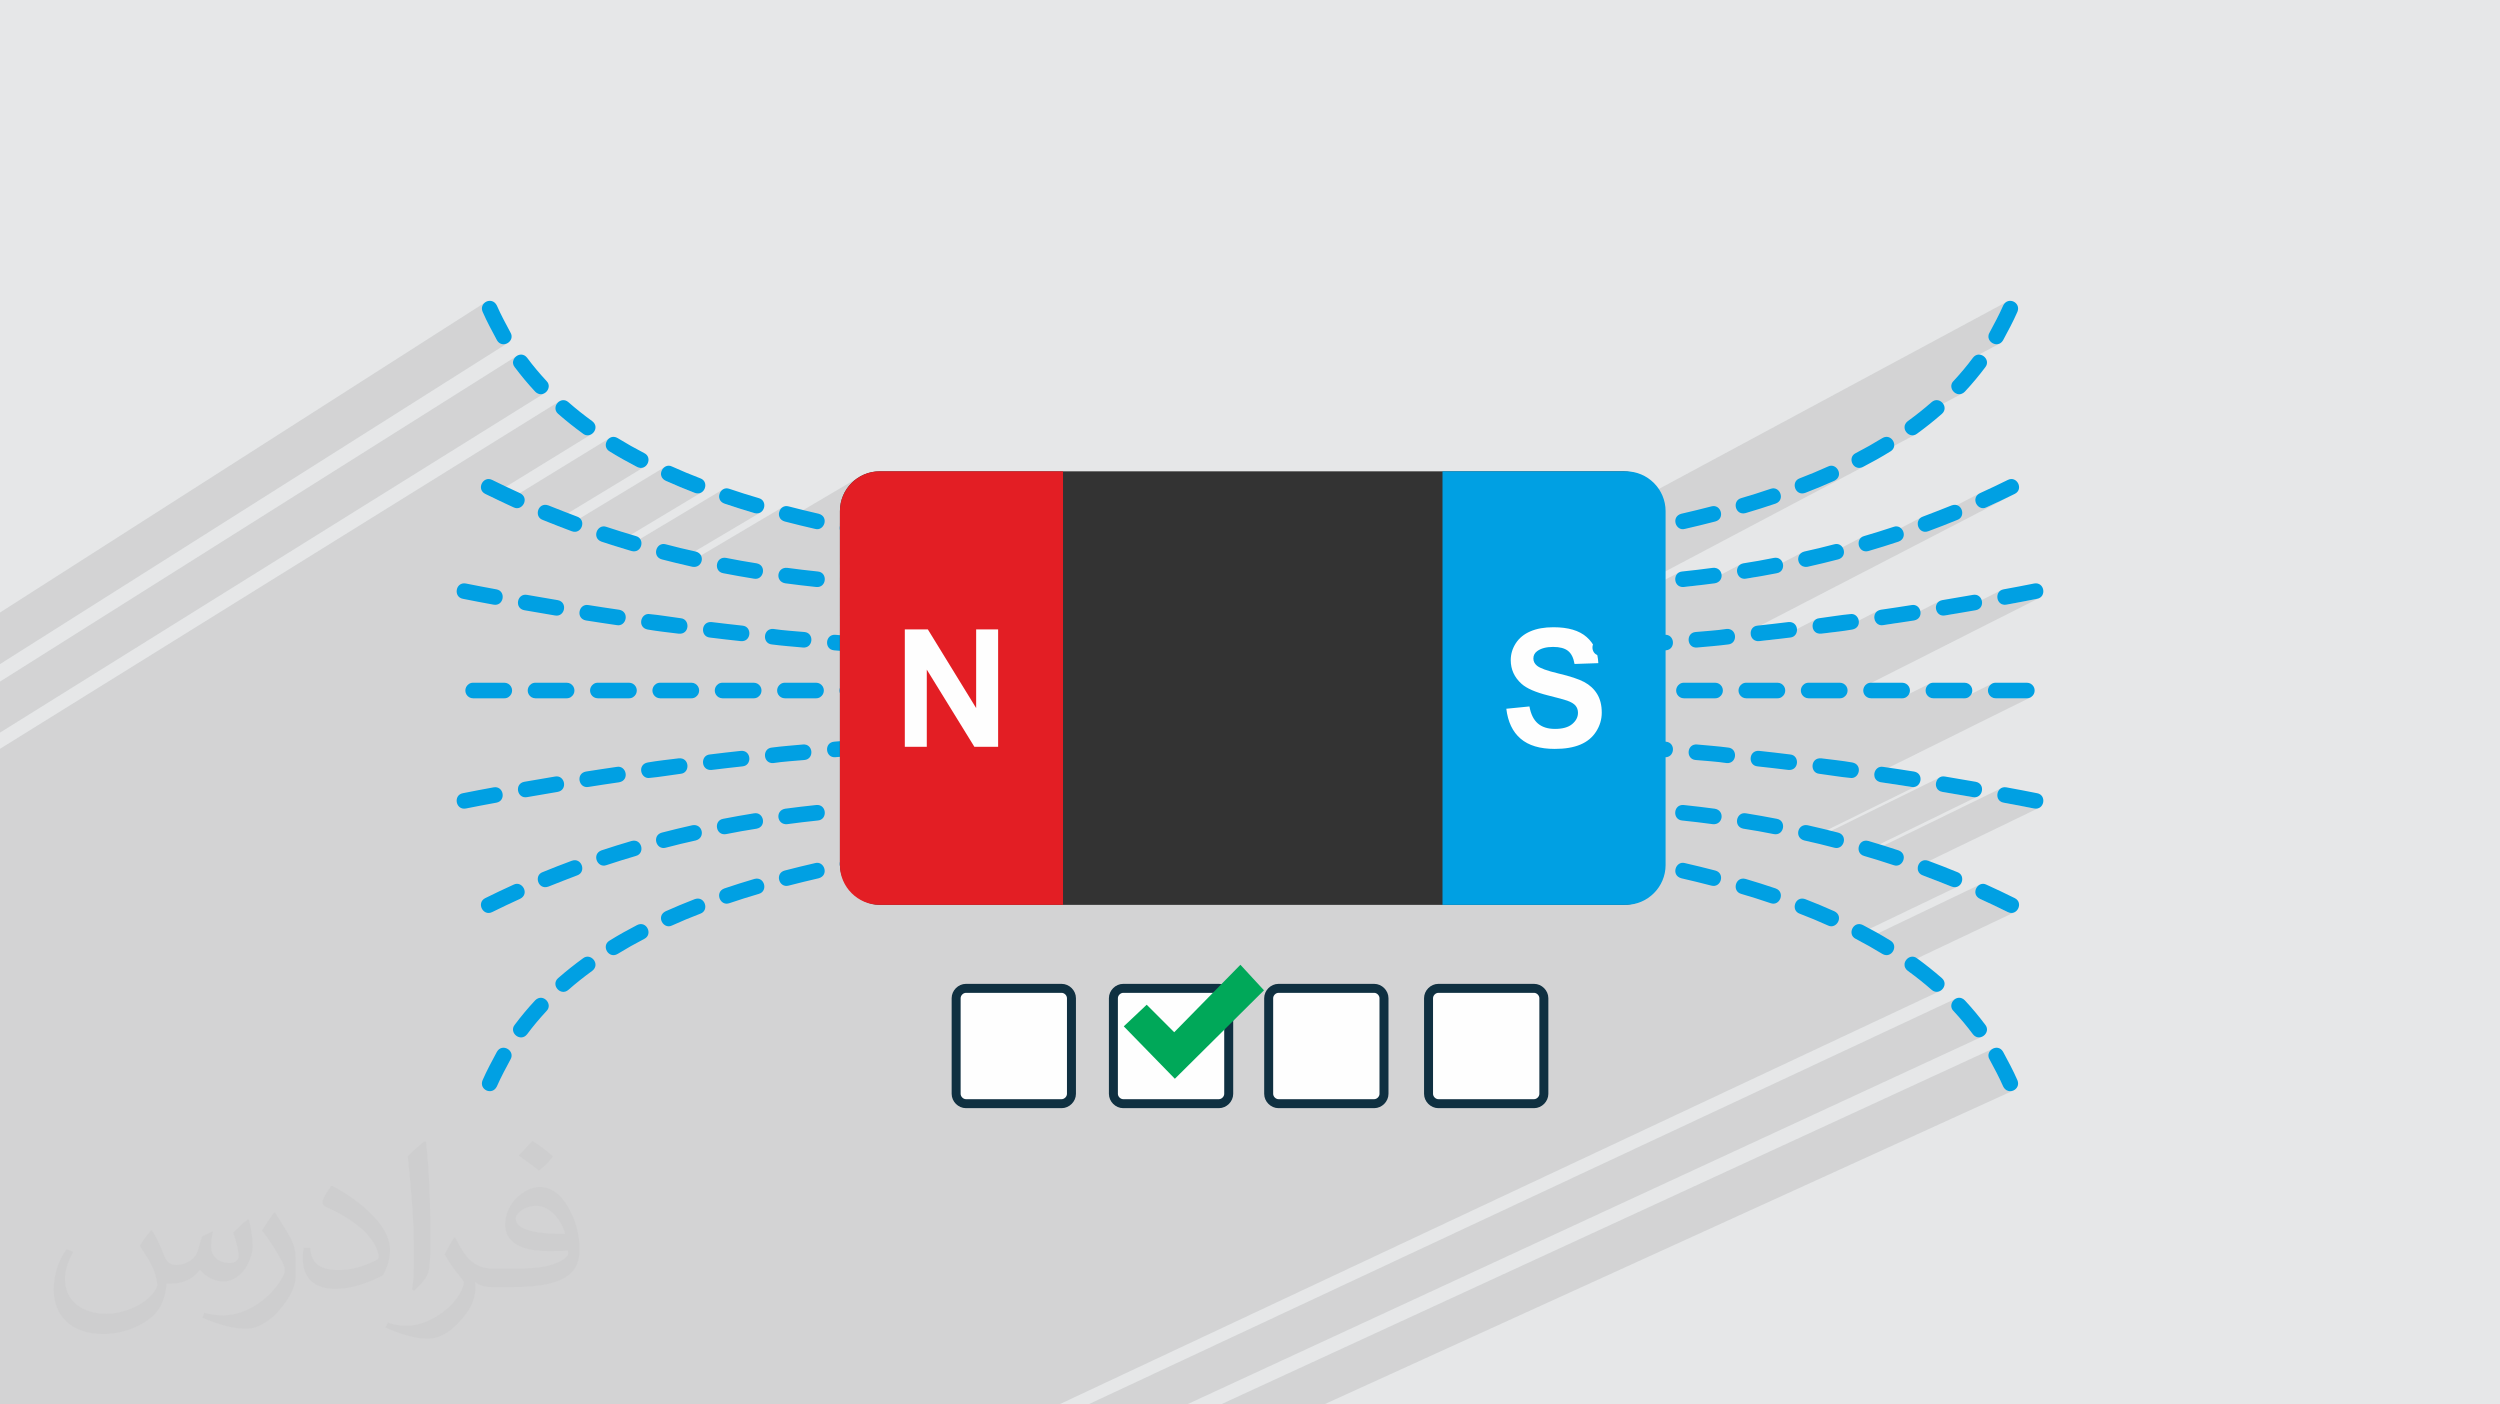 <?xml version="1.0" encoding="UTF-8"?>
<!DOCTYPE svg PUBLIC "-//W3C//DTD SVG 1.1//EN" "http://www.w3.org/Graphics/SVG/1.1/DTD/svg11.dtd">
<!-- Creator: CorelDRAW 2020 (64-Bit) -->
<svg xmlns="http://www.w3.org/2000/svg" xml:space="preserve" width="94.192mm" height="52.917mm" version="1.1" style="shape-rendering:geometricPrecision; text-rendering:geometricPrecision; image-rendering:optimizeQuality; fill-rule:evenodd; clip-rule:evenodd"
viewBox="0 0 9404.92 5283.66"
 xmlns:xlink="http://www.w3.org/1999/xlink"
 xmlns:xodm="http://www.corel.com/coreldraw/odm/2003">
 <defs>
  <style type="text/css">
   <![CDATA[
    .str0 {stroke:#0F3041;stroke-width:33.81;stroke-miterlimit:22.926}
    .fil5 {fill:#E31E24}
    .fil6 {fill:#00A0E3}
    .fil9 {fill:#00A859}
    .fil4 {fill:#333333}
    .fil0 {fill:#E6E7E8}
    .fil8 {fill:#FEFEFE}
    .fil7 {fill:#FEFEFE;fill-rule:nonzero}
    .fil3 {fill:#00A0E3;fill-rule:nonzero}
    .fil2 {fill:#373435;fill-opacity:0.031}
    .fil1 {fill:#2B2A29;fill-opacity:0.102}
   ]]>
  </style>
 </defs>
 <g id="Layer_x0020_1">
  <polygon class="fil0" points="-0,0 9404.92,0 9404.92,5283.66 -0,5283.66 "/>
  <path class="fil1" d="M1344.43 5283.66l-32.87 0 -34.8 0 -2.76 0 -2.38 0 -0.64 0 -6.05 0 -3.66 0 -6.96 0 -3.86 0 -8.37 0 -2.44 0 -8.38 0 -21.72 0 -8 0 -31.3 0 -5.22 0 -33.76 0 -2.84 0 -1.2 0 -4.92 0 -25.91 0 -24.11 0 -1.09 0 -6.08 0 -3.03 0 -11.05 0 -73.7 0 -4.32 0 -3.7 0 -4.08 0 -6.02 0 -7.17 0 -5.46 0 -9.37 0 -22.45 0 -21.53 0 -8.34 0 -11.95 0 -10.04 0 -14.91 0 -0.26 0 -31.47 0 -4.62 0 -0.7 0 -6.89 0 -0.5 0 -13.95 0 -37.04 0 -7.96 0 -16.03 0 -31.2 0 -2.3 0 -20 0 -3.29 0 -11.93 0 -9.48 0 -1.76 0 -4.85 0 -8.06 0 -2.15 0 -2.3 0 -5.59 0 -21.28 0 -39.97 0 -2.86 0 -28.29 0 -4.12 0 -42.96 0 -54.76 0 -21.2 0 -3.24 0 -1.46 0 -20.81 0 -48.48 0 -0.12 0 -7.55 0 -8.75 0 -10.29 0 -0.09 0 -28.72 0 -13.48 0 -23.87 0 -8.77 0 -0.18 0 -5.16 0 -9.12 0 -3.34 0 -7.25 0 -1.37 0 -8.81 0 -0.67 0 -25.12 0 -0.9 0 -8.3 0 -16.64 0 -5.11 0 -49.01 0 -45.68 0 -47.99 0 0 -3.62 0 -31.77 0 -1.41 0 -141.51 0 -50.9 0 -1.6 0 -3.1 0 -32.37 0 -33.07 0 -0.69 0 -7.25 0 -0.37 0 -4.34 0 -13.21 0 -5.67 0 -27.01 0 -0.41 0 -9.32 0 -14.07 0 -5.21 0 -3.3 0 -5.96 0 -3.12 0 -1.04 0 -11.53 0 -1.44 0 -1.14 0 -1.43 0 -2.44 0 -1.37 0 -0.54 0 -21.61 0 -6.25 0 -1.63 0 -5.65 0 -14.19 0 -5.09 0 -5.53 0 -1.91 0 -12.85 0 -2.76 0 -9.9 0 -3.51 0 -31.93 0 -0.2 0 -28.15 0 -3.06 0 -4.76 0 -1.99 0 -2.49 0 -0.47 0 -1.41 0 -16.07 0 -23.44 0 -1.47 0 -3.03 0 -7.11 0 -23.86 0 -0.83 0 -18.07 0 -5.6 0 -9.22 0 -28.74 0 -0.54 0 -2.35 0 -2.93 0 -8.79 0 -11.44 0 -5.74 0 -15.77 0 -7.06 0 -10.33 0 -5.23 0 -3.85 0 -3.98 0 -0.99 0 -7.7 0 -0.52 0 -12.77 0 -2.86 0 -10.71 0 -6.94 0 -6.77 0 -6.13 0 -16.47 0 -0.61 0 -23.22 0 -5.05 0 -6.29 0 -0.05 0 -4.18 0 -0.81 0 -3.13 0 -1.51 0 -2.77 0 -12.7 0 -30.17 0 -3.47 0 -3.45 0 -5.19 0 -1 0 -2.35 0 -31.47 0 -2.19 0 -14.34 0 -1.83 0 -4.5 0 -0.49 0 -3.54 0 -7.04 0 -13.21 0 -40.92 0 -1.17 0 -0.04 0 -2.07 0 -7.16 0 -5.48 0 -3.93 0 -26.81 0 -4.75 0 -1.26 0 -3.71 0 -1.12 0 -0.15 0 -3.97 0 -25.61 0 -0.09 0 -1.92 0 -18.99 0 -15.48 0 -0.7 0 -6.56 0 -11.81 0 -11.51 0 -5.79 0 -16.8 0 -3 0 -1.99 0 -0.19 0 -4.21 0 -3.57 0 -3.5 0 -2.18 0 -29.7 0 -7.38 0 -1.65 0 -15.07 0 -20.58 0 -19.82 0 -13.28 0 -0.63 0 -4.35 0 -0.55 0 -1.27 0 -1.84 0 -1.21 0 -11.74 0 -15.74 0 -7.23 0 -17.51 0 -11.78 0 -9.43 0 -0.57 0 -8.12 0 -33.65 0 -2.45 0 -4.96 0 -0.92 0 -4.41 0 -1.55 0 -15.32 0 -7.11 0 -16.12 0 -1.48 0 -0.18 0 -21.49 0 -1.77 0 -6.76 0 -21.3 0 -10.9 0 -15.77 0 -0.01 0 -4.96 0 -5.27 0 -29.81 0 -0.37 0 -17.64 0 -7.68 0 -28.15 0 -10.08 0 -17.21 0 -10.51 0 -17.05 0 -6.91 0 -33.83 0 -12.37 0 -3.27 0 -20.02 0 -1.71 0 -6.57 0 -46 0 -24.94 0 -8.9 0 -6.36 0 -5.95 0 -27.99 0 -22.44 0 -20.71 0 -15.09 0 -16.06 0 -51.27 0 -40.61 0 -4.78 0 -9.13 0 -36.84 0 -52.4 0 -19.69 0 -0.19 0 -49.22 0 -74.03 0 -41.14 2105.86 -1308.21 -8.5 6.85 -5.8 9.26 -2.18 10.63 2.37 10.99 7.83 10.32 11.35 9.82 11.46 9.68 11.57 9.55 11.67 9.41 11.78 9.28 11.89 9.15 11.99 9.02 12.09 8.89 11.08 5.43 11 0.15 10.01 -4.1 -380.9 234.17 7.44 3.63 13.31 6.44 13.34 6.37 13.37 6.31 3.64 1.71 394.77 -241.97 -7.07 8.31 -3.96 10.17 -0.19 10.84 4.25 10.29 9.38 8.57 12.64 7.74 12.79 7.64 12.92 7.54 13.03 7.42 13.09 7.3 13.14 7.16 13.15 7.01 13.14 6.86 12.81 3.58 11.22 -1.82 -346.81 210.46 1.27 0.51 6.88 2.73 6.88 2.72 6.89 2.7 6.89 2.69 6.9 2.67 6.91 2.66 3.89 1.48 385.04 -233.08 -9 5.99 -6.51 8.78 -3.26 10.39 0.73 10.85 5.47 10.16 10.96 8.3 13.56 6.01 13.61 5.93 13.66 5.87 13.71 5.77 13.74 5.68 13.78 5.58 13.8 5.47 13.83 5.35 13.19 2.12 10.96 -3.09 -331.3 198.64 5.58 1.77 7.06 2.21 7.07 2.2 7.07 2.18 7.07 2.16 6.43 1.95 374.2 -223.92 -8.28 6.98 -5.42 9.48 -2.02 10.72 1.94 10.7 6.43 9.41 11.48 6.86 7.01 2.35 7.02 2.33 7.03 2.33 7.04 2.31 7.04 2.3 7.04 2.29 7.06 2.27 7.05 2.26 7.07 2.24 7.07 2.22 7.07 2.2 7.08 2.17 7.08 2.16 7.09 2.13 7.09 2.1 7.1 2.08 13.32 1.02 10.67 -3.97 -320.69 190.16 5.77 1.41 7.19 1.75 7.19 1.73 7.2 1.71 7.19 1.68 0.39 0.09 367.43 -217.53 -7.7 7.64 -4.6 9.91 -1.1 10.85 2.79 10.49 7.09 8.83 10.29 5.09 287.73 -169.83 -0.32 0.19 0.33 -0.19 -12.33 7.52 -11.53 8.63 -10.63 9.68 -9.68 10.63 -8.63 11.53 -7.52 12.33 -6.32 13.06 0 0.01 -5.04 13.73 -3.7 14.3 -2.28 14.82 -0.78 15.24 0 45.71 10.41 -6.1 -7.08 8.26 -3.33 9.32 0 13.13 3.19 8.95 7.52 8.12 11.58 4.66 6.71 1.63 6.85 1.58 6.96 1.53 7.06 1.48 7.14 1.44 7.21 1.4 7.24 1.37 7.28 1.33 7.29 1.31 7.28 1.29 7.25 1.27 7.22 1.25 7.16 1.24 7.08 1.23 6.98 1.24 6.88 1.23 12.91 -0.21 10.09 -4.92 -158.87 92.33 0 50.36 20.59 -11.93 -9.53 5.81 -6.24 8.86 -2.8 10.55 0.81 10.88 4.57 9.85 8.52 7.44 12.6 3.67 7.35 0.59 7.35 0.58 7.36 0.56 7.36 0.55 7.36 0.54 7.36 0.52 7.37 0.51 7.36 0.49 7.37 0.49 7.37 0.47 7.36 0.46 7.37 0.44 7.37 0.44 7.36 0.42 7.37 0.42 7.36 0.4 12.12 -1.43 -158.43 91.11 0 131.7 7.27 0.63 7.32 0.63 7.32 0.63 7.33 0.62 7.32 0.62 7.33 0.61 7.32 0.6 7.33 0.59 7.32 0.59 7.32 0.57 7.32 0.57 7.32 0.56 1.53 0.11 154.78 -88.09 0 151.46 268.36 -151.46 0 296.02 -71.89 39.91 36.3 58.87 1789.98 -989.4 0 504.11 2127.1 -1144.18 -9.91 5.68 -8.02 10.69 -6 13.36 -6.11 12.94 -6.21 12.65 -6.33 12.47 -6.45 12.39 -6.58 12.42 -6.71 12.57 -6.85 12.82 -4.2 11.9 1.11 11.06 5.27 9.47 8.28 7.12 10.14 4.01 10.85 0.15 10.43 -4.47 -104.74 55.93 -8.48 11.27 -8.77 11.25 -8.93 11.13 -9.09 10.99 -9.25 10.87 -9.39 10.74 -9.52 10.63 -9.65 10.51 -6.63 10.18 -1.46 10.85 2.85 10.43 6.27 8.94 8.83 6.39 10.53 2.75 11.35 -1.97 -211.4 112.21 -1.03 1.17 -3.29 10.96 1.43 10.78 5.22 9.57 8.09 7.35 10.01 4.11 11 -0.16 11.08 -5.42 -232.84 123.19 5.42 3.55 11.22 1.82 12.81 -3.58 13.14 -6.86 -900.4 475.96 0.05 0 7.37 -0.44 7.37 -0.44 7.36 -0.46 7.37 -0.47 7.37 -0.49 7.36 -0.49 7.37 -0.51 7.36 -0.52 7.36 -0.54 0.14 -0.01 128.53 -67.83 -8.29 7.42 -4.54 9.84 -0.86 10.88 2.75 10.56 6.29 8.86 9.77 5.78 13.16 1.34 7.34 -0.77 7.34 -0.79 7.34 -0.8 7.34 -0.82 7.33 -0.83 7.34 -0.85 7.34 -0.86 7.33 -0.87 7.09 -0.86 146.49 -76.92 -7.89 8.18 -3.7 10.21 0.18 10.91 3.74 10.26 7 8.27 9.94 4.94 12.56 0.28 7.28 -1.16 7.29 -1.19 7.28 -1.2 7.29 -1.22 4.42 -0.76 173.7 -90.83 -7.43 8.56 -3.3 10.2 0.54 10.61 4.09 9.81 7.38 7.78 10.36 4.52 3.55 0.01 210.68 -109.81 -6.8 8.74 -2.74 10.47 1.04 10.87 4.53 9.92 2.61 2.57 233.25 -121.31 -10.89 6.64 -6.17 9.32 -1.89 10.68 1.1 6.08 232.86 -120.95 -10.87 8.26 -5.43 10.13 -0.72 10.85 3.26 10.39 6.49 8.78 9.01 5.99 10.77 2.04 11.8 -3.09 13.46 -6.14 13.43 -6.2 13.39 -6.25 13.37 -6.31 13.34 -6.37 13.31 -6.44 13.29 -6.49 13.26 -6.55 -990.91 512.75 -1.74 3.77 -0.88 10.88 2.74 10.56 6.3 8.86 9.82 5.78 13.28 1.32 7.29 -0.77 7.3 -0.79 7.3 -0.8 7.3 -0.81 7.31 -0.81 7.3 -0.83 7.31 -0.84 7.31 -0.84 7.31 -0.86 3.15 -0.37 145.37 -74.88 -8.08 7.41 -4.5 9.84 -0.91 10.88 2.71 10.55 6.33 8.86 9.96 5.76 13.62 1.29 7.13 -0.89 7.21 -0.88 7.27 -0.88 7.32 -0.88 7.37 -0.88 7.39 -0.88 7.41 -0.9 7.42 -0.92 0.87 -0.11 152.27 -78.05 -8.03 8.21 -3.72 10.21 0.21 10.89 3.76 10.25 6.97 8.27 9.8 4.97 12.25 0.33 7.27 -1.04 7.26 -1.05 7.27 -1.07 7.26 -1.08 7.27 -1.09 7.26 -1.09 5.94 -0.91 160.83 -82.07 -7.86 8.18 -3.69 10.21 0.18 10.9 3.73 10.26 7 8.28 9.97 4.93 12.63 0.27 7.25 -1.21 7.24 -1.22 7.24 -1.21 7.24 -1.23 7.25 -1.23 0.5 -0.08 172.18 -87.5 -7.69 8.15 -3.65 10.21 0.12 10.91 3.69 10.27 7.03 8.27 10.14 4.91 13.02 0.19 7.22 -1.28 7.22 -1.31 7.22 -1.32 7.22 -1.35 7.22 -1.36 7.23 -1.37 7.22 -1.39 7.23 -1.39 7.22 -1.41 7.22 -1.41 7.22 -1.42 7.22 -1.41 7.21 -1.42 7.21 -1.42 7.2 -1.41 7.2 -1.41 11.74 -4.69 -661.6 334.32 -1.31 2.07 -2.62 7.53 -0.54 7.51 1.33 7.18 3.03 6.56 4.49 5.62 5.78 4.39 6.88 2.86 7.76 1.02 110.8 0 111.65 -56.07 -3.44 1.88 -3.13 2.33 -2.81 2.73 -2.48 3.09 -2.14 3.38 -2.62 7.53 -0.54 7.51 1.33 7.18 3.03 6.56 4.49 5.62 5.78 4.39 6.88 2.86 7.76 1.02 110.06 0 112.38 -56.07 -3.44 1.88 -3.13 2.33 -2.81 2.73 -2.48 3.09 -2.14 3.38 -2.62 7.53 -0.54 7.51 1.33 7.18 3.03 6.56 4.49 5.62 5.78 4.39 6.88 2.86 7.76 1.02 117.29 0 4.33 -0.3 4.04 -0.88 3.74 -1.4 -585.73 290.21 -0.1 4.97 3.72 10.21 8.03 8.21 12.7 4.87 7.23 1.03 7.23 1.04 7.23 1.06 7.23 1.07 7.23 1.08 7.23 1.09 7.23 1.09 7.23 1.11 7.23 1.11 7.23 1.11 7.23 1.12 7.23 1.13 7.22 1.13 7.22 1.13 7.22 1.13 7.22 1.13 12.46 -0.29 -411.75 202.6 2.31 0.51 7.07 1.58 5.27 1.19 497.24 -244.53 -9.97 4.93 -7 8.28 -3.73 10.26 -0.18 10.9 3.69 10.21 7.86 8.18 12.32 4.8 7.21 1.21 7.22 1.2 7.21 1.21 7.22 1.21 7.21 1.22 7.22 1.21 7.21 1.22 7.22 1.23 7.21 1.23 7.21 1.24 7.21 1.25 7.21 1.25 7.2 1.26 7.21 1.27 7.2 1.28 7.2 1.29 12.8 -0.24 -436.09 212.74 2.36 3.03 8.05 4.08 515.58 -251.34 -7.03 8.27 -3.7 10.26 -0.13 10.92 3.66 10.2 7.68 8.15 11.93 4.73 7.18 1.28 7.19 1.29 7.18 1.32 7.19 1.33 7.19 1.35 7.19 1.37 7.19 1.38 7.2 1.39 7.18 1.39 7.19 1.41 7.19 1.41 7.18 1.41 7.17 1.41 7.17 1.42 7.17 1.41 7.16 1.41 13.19 -0.16 10.21 -4.9 -460.06 222.46 -1.35 7.46 1.89 10.68 6.17 9.32 10.89 6.64 13.67 5.09 13.59 5.19 13.53 5.26 13.51 5.31 13.48 5.35 13.49 5.35 13.5 5.34 13.55 5.3 13.59 2.27 11.14 -3.02 -395.32 189.52 0.06 0.11 9.88 7.76 12.73 6.65 6.61 3.52 449.73 -215.2 -9.01 5.99 -6.49 8.78 -3.26 10.4 0.72 10.85 5.43 10.13 10.87 8.26 13.24 6.04 13.19 6.09 13.16 6.16 13.13 6.21 13.1 6.27 13.08 6.32 13.06 6.37 13.06 6.41 12.44 3.4 11.05 -1.9 -411.67 195.09 -0.45 3.36 3.29 10.97 8.95 10.15 11.52 8.46 11.45 8.6 11.37 8.74 11.28 8.87 11.17 8.99 11.06 9.12 10.93 9.25 10.79 9.37 11.1 6.5 11.16 1.03 10.28 -3.41 -3314.96 1555.88 -37.48 0 -218.18 0 -57.34 0 -23.79 0 -9.56 0 -88.73 0 -27.92 0 -60.7 0 -50.21 0 -7.27 0 -42.11 0 -36.41 0 -23.64 0 -20.55 0 -53.28 0 -67.45 0 -21.93 0 -30.99 0 -38.72 0 -39.24 0 -11.28 0 -12.19 0 -42.75 0 -2.55 0 -3.01 0 -17.5 0 -61.59 0 -19.04 0 -8.31 0 -7.37 0 -34.86 0 -17.86 0 -11.68 0 -5.55 0 -22 0 -10.71 0 -64.17 0 -37.47 0 -10.56 0 -3.89 0 -19.29 0 -79.69 0 -17.38 0 -7.23 0 -13.52 0 -5.19 0 -6.03 0 -3.43 0 -0.83 0 -67.93 0 -30.68 0 -25.65 0 -2.29 0 -4.6 0 -1.34 0 -5.55 0 -10.95 0 -16.07 0 -7.47 0 -11.87 0 -17.34 0 -5.91 0 -18.21 0 -9.35 0 -15.43 0 -2.24 0 -7.61 0 -13.97 0 -7.29 0 -25.81 0 -70.9 0 -6.74 0 -2.57 0 -8.26 0 -5.51 0 -1.14 0 -2.66 0 -2.14 0 -6.15 0 -77.91 0 -9.59 0 -2.84 0 -3.42 0 -0.22 0 -5.74 0 -10.28 0 -6.98 0 -4.24 0 -66.47 0 -0.7 0 -5.26 0 -3.3 0 -2.24 0 -23.03 0 -1.14 0 -5.15 0 -8.65 0 -56.41 0 -8.57 0 -7.56 0 -7.77 0 -9.34 0 -9.42 0 -9.04 0 -6.92 0 -3.27 0 -2.46 0 -29.59 0 -0.26 0 -2.37 0 -2.05 0 -1.33 0 -4.9 0 -11.76 0 -42.03 0 -6.28 0 -6.97 0 -27.96 0 -18.7 0 -2.31 0 -43.72 0 -10.51 0 -6.68 0 -3.36 0 -5.38 0 -3.02 0 -0.2 0 -6.02 0 -4.27 0 -26.27 0 -14.59 0 -4.16 0 -2.17 0 -0.38 0 -38.95 0 -6.64 0 -2.47 0 -7.55 0 -12.87 0zm-1344.43 -2553.46l0 -131.61 0 -34.47 1941.77 -1223.48 -7.36 8.08 -4.09 10.03 0.19 11.07 5.53 11.22 9.14 12.03 9.27 11.87 9.41 11.72 9.56 11.57 9.71 11.45 9.87 11.33 10.02 11.23 10.21 11.14 11.31 7.76 11.35 1.97 10.53 -2.75 -2046.41 1275.66 0 -25.85zm0 -231.84l0 -33.43 0 -133.59 0 -27.05 1830.24 -1169.86 -8.79 5.99 -6.17 8.76 -2.42 10.95 2.47 12.59 6.35 14.16 6.46 13.72 6.58 13.41 6.71 13.21 6.85 13.12 6.98 13.16 7.11 13.32 7.27 13.58 8.85 9.85 10.42 4.47 10.85 -0.15 10.14 -4.01 -1909.91 1207.8zm4464.7 2785.3l-50.1 0 -238.98 0 -82.23 0 3265.12 -1527.36 -8.83 6.38 -6.27 8.95 -2.85 10.43 1.46 10.85 6.63 10.18 9.65 10.51 9.52 10.63 9.39 10.74 9.25 10.87 9.09 10.99 8.93 11.13 8.77 11.25 8.58 11.4 10.04 8.82 10.93 3.24 10.77 -1.45 -2988.86 1382.41zm449.29 0l-252.49 0 -69.48 0 2903 -1337.54 -8.28 7.12 -5.27 9.47 -1.11 11.06 4.2 11.9 6.85 12.82 6.71 12.57 6.58 12.42 6.45 12.39 6.33 12.47 6.21 12.65 6.11 12.94 6 13.36 8.02 10.7 9.91 5.68 10.66 1.23 10.29 -2.67 -2594.19 1181.41 -66.5 0z"/>
  <path class="fil2" d="M571.37 4628.22c17.95,27.21 29.6,53.36 40.96,82.43 8.45,16.91 12.93,48.09 52.57,48.09 11.61,0 28.28,-3.42 43.06,-11.61 16.63,-8.73 29.32,-21.94 35.94,-42l15.85 -53.36 38.57 -19.02 2.64 2.64c-5.27,20.09 -6.59,39.36 -6.59,54.43 0,44.63 38.57,61.56 69.22,61.56 17.95,0 34.09,-8.73 34.09,-25.11 0,-21.13 -8.98,-57.06 -20.62,-89.29 17.95,-17.95 35.94,-35.94 56.53,-50.47l3.17 1.6c8.98,38.04 14,75.56 14,100.66 0,24.57 -10.83,51.79 -19.81,69.49 -18.49,34.87 -51.25,62.62 -90.87,62.62 -30.1,0 -63.65,-15.07 -86.66,-43.06l-1.32 0c-21.66,26.96 -55.22,51.25 -108.86,51.25l-16.63 0c-2.64,35.41 -10.29,60.49 -21.94,82.95 -31.95,62.34 -126.81,106.47 -216.1,106.47 -124.17,0 -186.51,-71.59 -186.51,-166.96 0,-58.91 19.27,-113.6 48.88,-152.42l24.29 10.04c-18.49,35.41 -30.91,68.68 -30.91,101.45 0,89.29 72.66,131.83 156.4,131.83 77.68,0 173.83,-49.41 191.28,-106.72 -6.59,-62.62 -30.1,-91.93 -66.04,-148.99 10.83,-19.02 24.83,-38.04 42.28,-58.38l3.17 0 0 0 0 0 -0.02 -0.09zm1432.14 -336.04c26.15,16.39 51.79,35.66 76.87,57.85 -14,19.81 -31.45,37.79 -53.11,53.64 -25.11,-20.34 -50.19,-37.79 -75.84,-56.27 17.42,-19.55 34.62,-38.29 52.04,-55.22l0 0 0 0 0 0 0 0 0 0 0.03 0zm13.47 244.11c-42.28,0 -76.87,27.75 -76.87,48.34 0,44.13 84.53,57.85 185.72,57.31 -12.68,-51.79 -57.06,-105.68 -108.86,-105.68l0.01 0.03zm-94.86 236.19c54.96,0 103.04,-1.6 139.74,-10.83 40.96,-10.29 75.56,-30.91 75.56,-45.17 0,-3.7 0,-8.19 -1.32,-11.89 -22.98,2.11 -49.41,2.11 -72.38,2.11 -74.49,0 -131.55,-16.91 -154.02,-58.66 -5.55,-11.61 -9.51,-24.57 -9.51,-39.36 0,-40.43 17.42,-79.79 48.09,-107 25.61,-22.45 53.89,-36.44 82.67,-36.44 52.04,0 93.51,41.75 122.57,107.54 15.85,35.94 26.68,77.4 26.68,129.72 0,34.87 -9.51,64.19 -31.17,85.85 -40.43,39.11 -114.92,53.89 -229.04,53.89l-51.79 0 0 0 -13.47 0c-28.28,0 -48.62,-5.02 -64.72,-17.42l-2.64 0c0.79,6.59 1.32,12.93 1.32,19.02 0,25.61 -8.45,58.38 -25.61,84.53 -50.72,75.3 -105.68,108.04 -153.24,108.04 -48.09,0 -107,-18.49 -160.11,-42.54l9.51 -18.49c17.17,7.13 40.96,11.89 73.7,11.89 85.85,0 198.66,-82.43 212.66,-163 -3.17,-6.59 -8.98,-15.32 -17.17,-24.57 -25.11,-29.85 -40.96,-54.68 -55.75,-80.83 12.68,-25.11 24.29,-45.17 35.13,-63.4l4.49 -0.53c36.72,74.77 69.99,117.55 144.23,117.55l11.61 0 0 0 53.89 0 0 0 0 0 0 0 0 0 0 0 0.09 0.01zm-371.98 79c6.34,-34.34 6.87,-72.91 6.87,-108.86l0 -53.36c0,-99.6 -12.68,-244.36 -22.98,-338.68 17.95,-19.27 43.06,-42 62.87,-57.31l5.81 1.6c13.47,118.62 16.63,256 16.63,383.06 0,33.3 -1.32,65.79 -4.49,89.55 -1.85,30.1 -19.27,52.83 -56.53,87.7l-8.19 -3.7zm-382.8 -157.19c1.85,46.77 24.83,83.49 105.15,83.49 49.93,0 92.19,-12.93 138.96,-35.13 8.45,-3.7 12.93,-8.73 12.93,-12.93 0,-29.32 -22.45,-68.15 -60.23,-103.55 -36.72,-33.3 -85.34,-62.62 -130.76,-82.18 -15.6,-6.59 -20.62,-13.47 -20.62,-20.09 0,-13.47 17.95,-41.75 32.77,-62.09l5.02 -0.53c52.04,27.21 110.17,67.64 153.24,112.53 39.11,41.47 63.4,83.49 63.4,129.19 0,33.81 -10.29,65.51 -26.96,95.11 -57.06,28.79 -117.83,50.72 -178.06,50.72 -73.17,0 -123.1,-34.34 -123.1,-114.92 0,-8.73 0,-22.19 3.17,-39.64l25.11 0 0 0 0 0 0 0 0 0 0 0 -0.02 0zm-132.37 -132.9l45.45 73.45c16.63,27.21 32.23,56.81 32.23,103.55l0 59.7c0,48.34 -30.91,100.13 -80.83,151.38 -39.11,34.62 -73.7,49.41 -105.68,49.41 -47.55,0 -101.98,-14.79 -164.85,-41.75l7.13 -18.49c19.81,5.27 42.79,9.77 71.06,9.77 90.36,-0.53 182.8,-66.57 225.08,-147.15 5.02,-9.26 6.87,-17.95 6.87,-24.04 0,-9.26 -5.02,-19.55 -8.98,-28.79 -22.98,-43.31 -48.62,-82.95 -76.87,-119.68 14.79,-23.25 29.6,-45.7 45.7,-67.9l3.7 0.53 0 0 0 0 0 0 0 0 0 0 -0.02 0.01z"/>
  <g id="_1426147872224">
   <g>
    <path class="fil3" d="M1869.12 1149.38c-17.85,-35.72 -67.89,-11.91 -53.79,23.34 16.77,38.43 34.74,70.99 54.31,107.68 20.46,34.09 70.02,2.79 50.72,-29.4 -18.46,-34.64 -35.36,-65.37 -51.24,-101.63zm1426.51 887.12c37.97,6.9 48.53,-50.77 10.44,-57.71 -37.48,-6.83 -74.84,-13.94 -112.18,-21.51 -39.68,-7.21 -48.29,50.8 -11.84,57.43 35.43,8.86 77.23,15.21 113.58,21.79zm-228.91 -46.69c34.46,9.4 53.26,-46.21 13.13,-57.14 -37.83,-8.72 -75.52,-17.87 -113.1,-27.65 -36.49,-9.95 -52.85,46.36 -14.79,56.75 38.09,9.97 76.39,19.19 114.76,28.04zm-228.68 -59.62c38.78,10.56 52.42,-46.48 16.62,-56.25 -37,-10.73 -74.26,-22.57 -110.74,-34.99 -34.81,-12.66 -56.64,41.79 -18.81,55.56 37.38,12.51 75.08,24.69 112.93,35.69zm-224.4 -76.03c37.78,13.73 56.06,-41.99 21.21,-54.65 -35.67,-13.65 -72.07,-28.68 -106.83,-44.51 -31.93,-15.96 -61.3,34.87 -24.06,53.49 36.09,16.11 72.78,31.56 109.68,45.67zm-216.85 -97.43c35.79,17.88 60.56,-35.29 27.2,-51.96 -33.98,-17.53 -67.77,-36.63 -100.35,-56.63 -33.86,-20.31 -63.16,30.48 -30.75,49.93 33.46,20.75 68.92,40.59 103.9,58.66zm-203.38 -124.98c28.81,22.41 66.82,-22.28 34.61,-47.34 -30.8,-22.38 -61.01,-46.25 -89.59,-71.38 -28.74,-25.54 -67.79,18.22 -38.83,43.95 30.12,26.36 61.44,51.23 93.82,74.77zm-180.19 -158.33c29.35,29.35 68.39,-14.49 43.05,-39.82 -25.88,-27.9 -50.51,-56.96 -73.15,-87.55 -24.7,-31.77 -69.85,5.71 -47.08,35.01 24.2,32.32 49.7,62.76 77.17,92.36z"/>
    <path class="fil3" d="M1851.62 1805.49c-34.46,-17.22 -60.81,35.16 -26.13,52.49 35.34,17.55 70.91,34.46 106.85,50.75 32.21,16.11 61.22,-34.9 24.3,-53.36 -35.36,-16.03 -70.21,-32.71 -105.02,-49.88zm1454.46 421.57c35.87,3.26 44.29,-54.81 3.19,-58.55 -38.57,-2.08 -77.78,-4.33 -116.25,-7.76 -37.74,-3.42 -43.92,54.89 -4.71,58.44 39.19,3.2 78.52,5.75 117.78,7.87zm-235.3 -18.75c39.58,3.58 43.56,-54.92 6.18,-58.31 -38.51,-3.99 -77.27,-8.56 -115.61,-13.81 -38.75,-3.52 -46.26,51.12 -7.85,58.1 39.01,5.19 78.14,9.96 117.28,14.02zm-234.11 -31.3c36.73,6.68 48.76,-50.73 9.45,-57.87 -37.85,-5.99 -77.11,-12.59 -114.6,-20.37 -38.84,-7.06 -48.34,50.83 -11.2,57.58 38.6,7.45 77.53,14.53 116.35,20.66zm-231.99 -44.83c38.26,6.95 50.58,-46.94 12.9,-57.21 -37.6,-8.21 -75.94,-17.45 -113.12,-27.34 -36.38,-9.92 -52.89,46.36 -14.69,56.78 38.09,9.76 76.49,19.38 114.91,27.77zm-228.93 -59.27c38.81,10.58 52.39,-46.48 16.65,-56.21 -37.13,-10.88 -74.3,-22.41 -111,-34.64 -34.48,-12.54 -56.7,41.74 -18.55,55.62 37.35,12.45 75.12,24.16 112.9,35.24zm-224.52 -74.32c36.83,13.4 56.15,-41.99 20.42,-54.99 -36.55,-13.43 -72.12,-28.13 -108.32,-42.21 -39.21,-14.26 -55.78,42.06 -22.34,54.23 36.48,14.93 73.24,29.37 110.23,42.96z"/>
    <path class="fil3" d="M1752.59 2195.11c-38.95,-7.08 -48.33,50.81 -11.3,57.54 38.37,7.48 76.99,15.28 115.47,22.05 38.35,6.98 48.43,-50.8 10.74,-57.65 -38.28,-6.73 -76.74,-14.46 -114.91,-21.94zm1630.53 270.59c36.99,3.35 44.09,-54.87 4.08,-58.51l-11 -0.78c-37.03,-3.37 -44.09,54.87 -4.12,58.51l11.04 0.78zm-128.23 -9.51c37.61,3.42 43.98,-54.91 4.59,-58.48 -38.83,-2.85 -77.74,-6.21 -116.54,-9.58 -38.29,-3.48 -43.94,54.88 -5.16,58.39 38.97,3.41 78.1,6.8 117.11,9.67zm-234.17 -20.23c38.77,3.52 43.59,-54.93 5.51,-58.38 -36.83,-3.37 -80.55,-5.83 -116.46,-11.5 -39.4,-3.57 -43.63,54.92 -6.02,58.34 38.05,4.97 78.59,8.02 116.97,11.54zm-233.85 -24.05c40,3.63 43.5,-54.92 6.52,-58.28 -38.74,-4.07 -77.54,-8.83 -116.23,-13.43 -40.66,-3.68 -43.38,54.91 -7.05,58.21 38.78,4.8 77.9,9.41 116.76,13.5zm-233.37 -28c41.21,3.74 43.28,-54.92 7.48,-58.17 -37.81,-4.78 -78.47,-12.03 -115.95,-15.45 -35.06,-6.36 -49.09,50.61 -8.08,58.08 37.18,6.57 78.75,10.75 116.55,15.54zm-232.89 -32.12c35.62,6.48 48.97,-50.66 8.54,-58.01 -38.54,-5.45 -77.14,-11.52 -115.62,-17.54 -36.36,-6.61 -48.93,50.7 -9.16,57.93 38.71,5.98 77.46,12.13 116.24,17.62zm-232.31 -36.34c36.96,6.72 48.72,-50.74 9.64,-57.84 -38.46,-6.41 -76.97,-12.85 -115.36,-19.74 -37.56,-6.84 -48.61,50.77 -10.1,57.77 38.59,6.73 77.17,13.38 115.82,19.81z"/>
    <path class="fil3" d="M1779.91 2568.37c-11.93,0 -20.87,6.56 -26.11,15.98 -9.92,19.84 4.4,42.67 26.11,42.67l117.29 0c11.93,0 20.87,-6.57 26.11,-15.98 9.92,-19.85 -4.4,-42.67 -26.11,-42.67l-117.29 0zm1524.7 58.64c11.94,0 20.88,-6.57 26.12,-15.98 9.91,-19.85 -4.41,-42.67 -26.12,-42.67l-117.28 0c-11.93,0 -20.88,6.56 -26.11,15.98 -9.92,19.84 4.4,42.67 26.11,42.67l117.28 0zm-234.56 0c11.93,0 20.88,-6.57 26.11,-15.98 9.92,-19.85 -4.4,-42.67 -26.11,-42.67l-117.28 0c-11.94,0 -20.88,6.56 -26.12,15.98 -9.91,19.84 4.41,42.67 26.12,42.67l117.28 0zm-234.57 0c11.94,0 20.88,-6.57 26.12,-15.98 9.92,-19.85 -4.4,-42.67 -26.12,-42.67l-117.28 0c-11.93,0 -20.88,6.56 -26.11,15.98 -9.92,19.84 4.4,42.67 26.11,42.67l117.28 0zm-234.56 0c11.93,0 20.88,-6.57 26.11,-15.98 9.92,-19.85 -4.4,-42.67 -26.11,-42.67l-117.28 0c-11.94,0 -20.88,6.56 -26.12,15.98 -9.91,19.84 4.41,42.67 26.12,42.67l117.28 0zm-234.56 0c11.93,0 20.87,-6.57 26.11,-15.98 9.92,-19.85 -4.4,-42.67 -26.11,-42.67l-117.29 0c-11.93,0 -20.88,6.56 -26.11,15.98 -9.92,19.84 4.4,42.67 26.11,42.67l117.29 0zm-234.57 0c11.93,0 20.88,-6.57 26.11,-15.98 9.92,-19.85 -4.4,-42.67 -26.11,-42.67l-117.28 0c-11.93,0 -20.88,6.56 -26.11,15.98 -9.92,19.84 4.4,42.67 26.11,42.67l117.28 0z"/>
    <path class="fil3" d="M1815.33 4063.97c-14.1,35.26 35.94,59.06 53.79,23.33 15.89,-36.26 32.78,-66.99 51.24,-101.63 19.3,-32.18 -30.26,-63.48 -50.72,-29.39 -19.57,36.68 -37.53,69.25 -54.31,107.68zm1490.74 -806.07c38.08,-6.93 27.53,-64.61 -10.44,-57.71 -36.34,6.58 -78.15,12.93 -113.58,21.8 -36.46,6.63 -27.84,64.64 11.74,57.44 37.38,-7.55 74.77,-14.68 112.28,-21.53zm-226.23 46.13c40.13,-10.94 21.33,-66.54 -13.13,-57.15 -38.36,8.85 -76.67,18.07 -114.76,28.05 -38.06,10.38 -21.71,66.7 14.79,56.74 37.58,-9.78 75.27,-18.93 113.1,-27.64zm-225.19 58.72c35.82,-9.78 22.16,-66.82 -16.62,-56.24 -37.85,10.98 -75.55,23.16 -112.93,35.69 -37.85,13.76 -16,68.22 18.81,55.55 36.48,-12.41 73.74,-24.24 110.74,-34.99zm-219.82 74.44c34.85,-12.67 16.57,-68.39 -21.21,-54.66 -36.9,14.12 -73.6,29.58 -109.68,45.68 -37.23,18.61 -7.87,69.44 24.06,53.49 34.76,-15.85 71.16,-30.87 106.83,-44.51zm-210.86 94.75c33.36,-16.67 8.59,-69.84 -27.2,-51.96 -34.99,18.06 -70.44,37.91 -103.9,58.66 -32.41,19.44 -3.11,70.24 30.75,49.92 32.58,-19.99 66.37,-39.09 100.35,-56.62zm-195.97 120.36c32.21,-25.05 -5.8,-69.74 -34.61,-47.34 -32.38,23.53 -63.69,48.4 -93.82,74.77 -29.06,25.83 10.1,69.47 38.83,43.94 28.59,-25.13 58.79,-49 89.59,-71.37zm-171.74 150.81c25.33,-25.33 -13.71,-69.17 -43.05,-39.83 -27.47,29.61 -52.97,60.04 -77.17,92.37 -22.78,29.29 22.38,66.77 47.08,35.01 22.64,-30.58 47.27,-59.66 73.15,-87.55z"/>
    <path class="fil3" d="M1825.49 3378.7c-34.68,17.34 -8.33,69.71 26.13,52.49 34.81,-17.16 69.66,-33.86 105.02,-49.87 36.91,-18.47 7.91,-69.46 -24.3,-53.36 -35.94,16.29 -71.51,33.19 -106.85,50.74zm1483.77 -310.53c41.13,-3.73 32.68,-61.8 -3.19,-58.54 -39.26,2.11 -78.59,4.67 -117.78,7.86 -39.21,3.56 -33.03,61.87 4.71,58.45 38.47,-3.42 77.66,-5.69 116.25,-7.77zm-232.31 18.52c37.4,-3.41 33.4,-61.91 -6.18,-58.31 -39.14,4.05 -78.27,8.83 -117.28,14.01 -38.43,6.98 -30.9,61.64 7.85,58.11 38.36,-5.25 77.1,-9.83 115.61,-13.81zm-230.84 30.86c39.33,-7.15 27.29,-64.56 -9.45,-57.88 -38.82,6.14 -77.75,13.22 -116.35,20.67 -37.13,6.75 -27.64,64.64 11.2,57.57 37.48,-7.78 76.74,-14.38 114.6,-20.36zm-228.53 44.16c37.68,-10.27 25.36,-64.16 -12.9,-57.21 -38.41,8.4 -76.81,18.02 -114.91,27.78 -38.21,10.42 -21.7,66.7 14.69,56.78 37.18,-9.9 75.52,-19.14 113.12,-27.35zm-225.18 58.28c35.74,-9.75 22.16,-66.81 -16.65,-56.21 -37.78,11.06 -75.55,22.79 -112.9,35.24 -38.15,13.88 -15.93,68.15 18.55,55.62 36.7,-12.23 73.87,-23.75 111,-34.64zm-220.76 73.08c35.74,-12.99 16.42,-68.38 -20.42,-54.99 -36.99,13.6 -73.75,28.05 -110.23,42.97 -33.44,12.16 -16.87,68.48 22.34,54.22 36.2,-14.08 71.76,-28.78 108.32,-42.21z"/>
    <path class="fil3" d="M1741.28 2984.03c-37.02,6.74 -27.65,64.63 11.3,57.55 38.16,-7.49 76.62,-15.22 114.91,-21.95 37.66,-6.85 27.63,-64.62 -10.74,-57.64 -38.47,6.76 -77.09,14.56 -115.47,22.04zm1645.92 -154.54c40.01,-3.63 32.91,-61.87 -4.08,-58.5l-11.04 0.78c-39.97,3.63 -32.91,61.89 4.12,58.51l11 -0.79zm-127.72 9.48c39.39,-3.57 33.01,-61.9 -4.59,-58.47 -38.99,2.86 -78.05,6.26 -117,9.64 -38.91,3.54 -33.23,61.91 4.94,58.43 38.82,-3.39 77.79,-6.73 116.65,-9.6zm-233.25 20.13c38.08,-3.45 33.26,-61.9 -5.51,-58.37 -38.38,3.52 -78.92,6.56 -116.97,11.53 -37.61,3.42 -33.36,61.92 6.02,58.34 35.92,-5.66 79.63,-8.13 116.46,-11.5zm-232.84 23.95c36.98,-3.35 33.48,-61.92 -6.52,-58.27 -38.86,4.08 -77.98,8.69 -116.76,13.49 -36.33,3.31 -33.61,61.91 7.05,58.21 38.69,-4.6 77.49,-9.36 116.23,-13.43zm-232.41 27.9c35.81,-3.27 33.73,-61.93 -7.48,-58.18 -37.8,4.78 -79.37,8.98 -116.55,15.55 -41.01,7.46 -26.98,64.44 8.08,58.07 37.48,-3.4 78.14,-10.65 115.95,-15.44zm-231.83 31.96c40.43,-7.35 27.08,-64.49 -8.54,-58.01 -38.75,5.48 -77.48,11.65 -116.15,17.6 -39.86,7.25 -27.3,64.56 8.99,57.96 38.5,-6.04 77.12,-12.1 115.7,-17.55zm-231.21 36.17c39.08,-7.1 27.33,-64.56 -9.64,-57.84 -38.65,6.43 -77.23,13.08 -115.82,19.81 -38.5,7 -27.46,64.61 10.1,57.78 38.38,-6.9 76.89,-13.33 115.36,-19.75z"/>
    <rect class="fil4" x="3159.76" y="1773.07" width="3096.86" height="1630.9" rx="149.6" ry="149.6"/>
    <path class="fil5" d="M3309.36 1773.08l689.67 0 0 1630.9 -689.67 0c-82.28,0 -149.59,-67.32 -149.59,-149.6l0 -1331.7c0,-82.28 67.32,-149.59 149.59,-149.59z"/>
    <path class="fil6" d="M6116.28 1773.08l-689.66 0 0 1630.9 689.66 0c82.29,0 149.6,-67.32 149.6,-149.6l0 -1331.7c0,-82.28 -67.32,-149.59 -149.6,-149.59z"/>
    <polygon class="fil7" points="3403.88,2809.39 3403.88,2367.68 3490.47,2367.68 3672.24,2663.7 3672.24,2367.68 3754.9,2367.68 3754.9,2809.39 3665.56,2809.39 3486.55,2519.04 3486.55,2809.39 "/>
    <path class="fil7" d="M5666.73 2666.27l86.98 -8.65c5.25,29.1 15.73,50.38 31.66,64.06 15.95,13.67 37.43,20.46 64.48,20.46 28.57,0 50.16,-6.06 64.66,-18.19 14.51,-12.14 21.81,-26.33 21.81,-42.58 0,-10.48 -3.1,-19.33 -9.17,-26.73 -6.06,-7.31 -16.75,-13.68 -31.96,-19.03 -10.38,-3.68 -34.04,-10.07 -71.06,-19.33 -47.6,-11.91 -81.01,-26.53 -100.24,-43.89 -27.05,-24.37 -40.51,-54.09 -40.51,-89.15 0,-22.53 6.38,-43.7 19.01,-63.33 12.75,-19.64 31.05,-34.56 55.02,-44.83 23.95,-10.28 52.74,-15.42 86.67,-15.42 55.22,0 96.85,12.23 124.71,36.79 27.98,24.58 42.58,57.28 44.02,98.3l-89.46 3.08c-3.78,-22.82 -11.91,-39.16 -24.36,-49.13 -12.44,-9.97 -31.15,-15.02 -56.04,-15.02 -25.7,0 -45.86,5.34 -60.36,16.05 -9.36,6.88 -14.08,16.04 -14.08,27.54 0,10.49 4.42,19.43 13.27,26.85 11.2,9.56 38.44,19.43 81.73,29.71 43.3,10.18 75.27,20.87 95.94,31.77 20.76,11 37,25.92 48.74,44.93 11.71,19.02 17.56,42.48 17.56,70.33 0,25.29 -6.98,49.03 -21.07,71.14 -14.08,22.11 -33.93,38.56 -59.63,49.25 -25.71,10.8 -57.79,16.15 -96.13,16.15 -55.84,0 -98.71,-12.85 -128.63,-38.65 -29.92,-25.71 -47.71,-63.24 -53.57,-112.48z"/>
    <path class="fil3" d="M7589.59 1172.72c14.1,-35.26 -35.94,-59.06 -53.79,-23.34 -15.89,36.26 -32.78,66.99 -51.24,101.63 -19.3,32.18 30.26,63.48 50.73,29.4 19.56,-36.68 37.52,-69.25 54.3,-107.68zm-1490.74 806.06c-38.08,6.94 -27.53,64.61 10.44,57.71 36.34,-6.58 78.15,-12.93 113.58,-21.79 36.46,-6.63 27.84,-64.64 -11.74,-57.44 -37.38,7.54 -74.77,14.67 -112.28,21.52zm226.23 -46.12c-40.13,10.93 -21.33,66.54 13.13,57.14 38.36,-8.85 76.67,-18.06 114.76,-28.04 38.06,-10.39 21.71,-66.71 -14.79,-56.75 -37.58,9.78 -75.27,18.93 -113.1,27.65zm225.2 -58.73c-35.83,9.78 -22.17,66.82 16.61,56.25 37.85,-10.99 75.55,-23.17 112.93,-35.69 37.83,-13.77 16,-68.22 -18.81,-55.56 -36.48,12.42 -73.74,24.25 -110.73,34.99zm219.81 -74.43c-34.85,12.66 -16.57,68.38 21.21,54.65 36.9,-14.11 73.6,-29.57 109.68,-45.67 37.23,-18.62 7.87,-69.44 -24.06,-53.49 -34.76,15.84 -71.16,30.86 -106.83,44.51zm210.86 -94.75c-33.36,16.67 -8.59,69.84 27.2,51.96 34.99,-18.07 70.44,-37.91 103.9,-58.66 32.41,-19.45 3.11,-70.24 -30.75,-49.93 -32.58,20 -66.37,39.1 -100.35,56.63zm195.97 -120.36c-32.21,25.04 5.8,69.74 34.61,47.34 32.38,-23.53 63.69,-48.41 93.82,-74.77 29.06,-25.83 -10.1,-69.48 -38.83,-43.95 -28.59,25.13 -58.79,49.01 -89.59,71.38zm171.74 -150.81c-25.33,25.33 13.71,69.17 43.05,39.82 27.47,-29.6 52.97,-60.04 77.17,-92.36 22.78,-29.3 -22.38,-66.78 -47.08,-35.01 -22.64,30.58 -47.27,59.65 -73.15,87.55z"/>
    <path class="fil3" d="M7579.44 1857.98c34.68,-17.33 8.33,-69.71 -26.13,-52.49 -34.81,17.17 -69.66,33.86 -105.02,49.88 -36.91,18.46 -7.91,69.46 24.3,53.36 35.94,-16.3 71.51,-33.2 106.85,-50.75zm-1483.77 310.53c-41.13,3.74 -32.68,61.81 3.19,58.55 39.26,-2.12 78.59,-4.67 117.78,-7.87 39.21,-3.55 33.03,-61.87 -4.71,-58.44 -38.47,3.42 -77.66,5.68 -116.25,7.76zm232.31 -18.51c-37.4,3.4 -33.4,61.9 6.18,58.31 39.14,-4.05 78.27,-8.83 117.28,-14.02 38.43,-6.98 30.9,-61.63 -7.85,-58.1 -38.36,5.25 -77.1,9.82 -115.61,13.81zm230.84 -30.86c-39.33,7.14 -27.29,64.55 9.45,57.87 38.83,-6.13 77.75,-13.21 116.35,-20.66 37.13,-6.75 27.64,-64.64 -11.2,-57.58 -37.48,7.78 -76.74,14.38 -114.6,20.37zm228.53 -44.17c-37.68,10.27 -25.36,64.16 12.9,57.21 38.41,-8.39 76.81,-18.01 114.91,-27.77 38.22,-10.42 21.7,-66.71 -14.69,-56.78 -37.18,9.89 -75.52,19.13 -113.12,27.34zm225.18 -58.27c-35.74,9.74 -22.16,66.8 16.65,56.21 37.78,-11.07 75.55,-22.79 112.9,-35.24 38.15,-13.88 15.93,-68.16 -18.55,-55.62 -36.69,12.23 -73.87,23.75 -111,34.64zm220.76 -73.09c-35.74,13 -16.42,68.39 20.42,54.99 36.99,-13.6 73.75,-28.04 110.23,-42.96 33.44,-12.17 16.87,-68.49 -22.34,-54.23 -36.2,14.08 -71.76,28.78 -108.32,42.21z"/>
    <path class="fil3" d="M7663.64 2252.65c37.02,-6.73 27.65,-64.62 -11.3,-57.54 -38.16,7.48 -76.62,15.21 -114.91,21.94 -37.66,6.85 -27.63,64.63 10.74,57.65 38.47,-6.77 77.09,-14.57 115.47,-22.05zm-1645.92 154.54c-40.01,3.64 -32.91,61.87 4.08,58.51l11.04 -0.78c39.97,-3.64 32.91,-61.89 -4.12,-58.51l-11 0.78zm127.72 -9.48c-39.39,3.57 -33.01,61.91 4.59,58.48 38.99,-2.87 78.05,-6.27 117,-9.65 38.91,-3.53 33.23,-61.9 -4.94,-58.42 -38.82,3.38 -77.79,6.73 -116.65,9.59zm233.25 -20.13c-38.08,3.45 -33.26,61.91 5.51,58.38 38.38,-3.52 78.92,-6.57 116.97,-11.54 37.61,-3.42 33.36,-61.92 -6.02,-58.34 -35.92,5.67 -79.63,8.13 -116.46,11.5zm232.84 -23.95c-36.98,3.36 -33.48,61.92 6.52,58.28 38.86,-4.09 77.98,-8.7 116.76,-13.5 36.33,-3.3 33.61,-61.9 -7.05,-58.21 -38.69,4.6 -77.49,9.36 -116.23,13.43zm232.41 -27.89c-35.81,3.26 -33.73,61.92 7.48,58.17 37.8,-4.78 79.37,-8.97 116.55,-15.54 41.01,-7.47 26.98,-64.44 -8.08,-58.08 -37.48,3.41 -78.14,10.66 -115.95,15.45zm231.83 -31.96c-40.43,7.35 -27.08,64.49 8.54,58.01 38.75,-5.49 77.48,-11.65 116.15,-17.6 39.86,-7.25 27.3,-64.56 -8.99,-57.96 -38.5,6.03 -77.12,12.1 -115.7,17.55zm231.21 -36.18c-39.08,7.1 -27.33,64.56 9.65,57.84 38.64,-6.43 77.22,-13.08 115.81,-19.81 38.5,-7 27.46,-64.61 -10.1,-57.77 -38.38,6.89 -76.89,13.33 -115.36,19.74z"/>
    <path class="fil3" d="M7625.02 2627.01c11.93,0 20.88,-6.57 26.11,-15.98 9.92,-19.85 -4.4,-42.67 -26.11,-42.67l-117.29 0c-11.93,0 -20.87,6.56 -26.11,15.98 -9.92,19.84 4.4,42.67 26.11,42.67l117.29 0zm-1524.7 -58.64c-11.94,0 -20.88,6.56 -26.12,15.98 -9.91,19.84 4.41,42.67 26.12,42.67l117.28 0c11.93,0 20.88,-6.57 26.11,-15.98 9.92,-19.85 -4.4,-42.67 -26.11,-42.67l-117.28 0zm234.56 0c-11.93,0 -20.88,6.56 -26.11,15.98 -9.92,19.84 4.4,42.67 26.11,42.67l117.28 0c11.94,0 20.88,-6.57 26.12,-15.98 9.91,-19.85 -4.41,-42.67 -26.12,-42.67l-117.28 0zm234.57 0c-11.94,0 -20.88,6.56 -26.12,15.98 -9.92,19.84 4.4,42.67 26.12,42.67l117.28 0c11.93,0 20.88,-6.57 26.11,-15.98 9.92,-19.85 -4.4,-42.67 -26.11,-42.67l-117.28 0zm234.56 0c-11.93,0 -20.88,6.56 -26.11,15.98 -9.92,19.84 4.4,42.67 26.11,42.67l117.28 0c11.94,0 20.88,-6.57 26.12,-15.98 9.91,-19.85 -4.41,-42.67 -26.12,-42.67l-117.28 0zm234.56 0c-11.93,0 -20.87,6.56 -26.11,15.98 -9.92,19.84 4.4,42.67 26.11,42.67l117.29 0c11.93,0 20.88,-6.57 26.11,-15.98 9.92,-19.85 -4.4,-42.67 -26.11,-42.67l-117.29 0zm234.57 0c-11.93,0 -20.88,6.56 -26.11,15.98 -9.92,19.84 4.4,42.67 26.11,42.67l117.28 0c11.93,0 20.88,-6.57 26.11,-15.98 9.92,-19.85 -4.4,-42.67 -26.11,-42.67l-117.28 0z"/>
    <path class="fil3" d="M7535.8 4087.3c17.85,35.73 67.89,11.92 53.79,-23.33 -16.77,-38.43 -34.74,-70.99 -54.3,-107.68 -20.47,-34.1 -70.03,-2.8 -50.73,29.39 18.46,34.64 35.36,65.37 51.24,101.63zm-1426.51 -887.12c-37.97,-6.9 -48.53,50.78 -10.44,57.71 37.48,6.83 74.84,13.95 112.18,21.51 39.68,7.22 48.29,-50.79 11.84,-57.42 -35.43,-8.87 -77.23,-15.22 -113.58,-21.8zm228.91 46.69c-34.46,-9.39 -53.26,46.21 -13.13,57.15 37.83,8.71 75.52,17.86 113.1,27.64 36.49,9.95 52.85,-46.36 14.79,-56.74 -38.09,-9.97 -76.39,-19.2 -114.76,-28.05zm228.68 59.63c-38.78,-10.57 -52.42,46.47 -16.61,56.24 36.99,10.74 74.25,22.58 110.73,34.99 34.81,12.67 56.64,-41.79 18.81,-55.55 -37.38,-12.52 -75.08,-24.7 -112.93,-35.69zm224.4 76.02c-37.78,-13.73 -56.06,41.99 -21.21,54.66 35.67,13.64 72.07,28.67 106.83,44.51 31.93,15.96 61.3,-34.88 24.06,-53.49 -36.09,-16.11 -72.78,-31.56 -109.68,-45.68zm216.85 97.44c-35.79,-17.88 -60.56,35.29 -27.2,51.96 33.98,17.53 67.77,36.63 100.35,56.62 33.86,20.32 63.16,-30.48 30.75,-49.92 -33.46,-20.75 -68.92,-40.6 -103.9,-58.66zm203.38 124.98c-28.81,-22.41 -66.82,22.27 -34.61,47.34 30.8,22.38 61.01,46.24 89.59,71.37 28.74,25.55 67.79,-18.21 38.83,-43.94 -30.12,-26.37 -61.44,-51.23 -93.82,-74.77zm180.19 158.32c-29.35,-29.34 -68.39,14.5 -43.05,39.83 25.88,27.89 50.51,56.96 73.15,87.55 24.7,31.76 69.85,-5.72 47.08,-35.01 -24.2,-32.33 -49.7,-62.76 -77.17,-92.37z"/>
    <path class="fil3" d="M7553.3 3431.2c34.46,17.22 60.81,-35.15 26.13,-52.49 -35.34,-17.55 -70.91,-34.46 -106.85,-50.74 -32.21,-16.11 -61.22,34.89 -24.3,53.36 35.36,16.02 70.21,32.71 105.02,49.87zm-1454.46 -421.56c-35.87,-3.26 -44.29,54.81 -3.19,58.54 38.57,2.08 77.78,4.34 116.25,7.77 37.74,3.41 43.92,-54.89 4.71,-58.45 -39.19,-3.19 -78.52,-5.75 -117.78,-7.86zm235.3 18.75c-39.58,-3.59 -43.56,54.92 -6.18,58.31 38.51,3.98 77.27,8.56 115.61,13.81 38.75,3.52 46.26,-51.13 7.85,-58.11 -39.01,-5.18 -78.14,-9.95 -117.28,-14.01zm234.11 31.29c-36.73,-6.68 -48.76,50.73 -9.45,57.88 37.85,5.98 77.11,12.58 114.6,20.36 38.84,7.07 48.34,-50.82 11.2,-57.57 -38.6,-7.45 -77.52,-14.53 -116.35,-20.67zm231.99 44.83c-38.26,-6.95 -50.58,46.94 -12.9,57.21 37.6,8.21 75.94,17.45 113.12,27.35 36.38,9.91 52.89,-46.36 14.69,-56.78 -38.09,-9.76 -76.49,-19.38 -114.91,-27.78zm228.93 59.28c-38.81,-10.59 -52.39,46.47 -16.65,56.21 37.13,10.88 74.31,22.41 111,34.64 34.48,12.53 56.7,-41.74 18.55,-55.62 -37.35,-12.45 -75.12,-24.17 -112.9,-35.24zm224.52 74.31c-36.83,-13.39 -56.15,42 -20.42,54.99 36.55,13.43 72.12,28.13 108.32,42.21 39.21,14.26 55.78,-42.06 22.34,-54.22 -36.48,-14.93 -73.24,-29.38 -110.23,-42.97z"/>
    <path class="fil3" d="M7652.33 3041.59c38.95,7.08 48.33,-50.81 11.3,-57.55 -38.37,-7.48 -76.99,-15.28 -115.47,-22.04 -38.35,-6.98 -48.43,50.79 -10.74,57.64 38.28,6.73 76.74,14.46 114.91,21.95zm-1630.53 -270.59c-36.99,-3.36 -44.09,54.87 -4.08,58.5l11 0.79c37.03,3.37 44.09,-54.88 4.12,-58.51l-11.04 -0.78zm128.23 9.51c-37.61,-3.42 -43.98,54.9 -4.59,58.47 38.83,2.85 77.74,6.22 116.54,9.58 38.29,3.49 43.94,-54.87 5.16,-58.39 -38.97,-3.4 -78.1,-6.8 -117.11,-9.66zm234.17 20.23c-38.77,-3.52 -43.59,54.92 -5.51,58.37 36.83,3.37 80.55,5.84 116.46,11.5 39.4,3.57 43.63,-54.92 6.02,-58.34 -38.05,-4.97 -78.59,-8.01 -116.97,-11.53zm233.85 24.05c-40,-3.64 -43.5,54.92 -6.52,58.27 38.74,4.07 77.54,8.83 116.23,13.43 40.66,3.69 43.38,-54.9 7.05,-58.21 -38.78,-4.8 -77.9,-9.41 -116.76,-13.49zm233.37 27.99c-41.21,-3.74 -43.28,54.92 -7.48,58.18 37.81,4.78 78.47,12.03 115.95,15.44 35.06,6.37 49.09,-50.61 8.08,-58.07 -37.18,-6.57 -78.75,-10.76 -116.55,-15.55zm232.89 32.13c-35.62,-6.48 -48.97,50.66 -8.54,58.01 38.54,5.45 77.14,11.51 115.62,17.53 36.36,6.62 48.93,-50.69 9.16,-57.92 -38.71,-5.99 -77.46,-12.14 -116.24,-17.62zm232.32 36.33c-36.97,-6.72 -48.73,50.74 -9.65,57.84 38.46,6.42 76.97,12.85 115.36,19.75 37.56,6.83 48.61,-50.78 10.1,-57.78 -38.59,-6.73 -77.17,-13.38 -115.81,-19.81z"/>
   </g>
   <g>
    <path class="fil8 str0" d="M5770.99 3718.14l-359.92 0c-19.67,0 -36.95,17.25 -36.95,36.97l0 359.89c0,19.73 17.28,36.98 36.95,36.98l359.92 0c19.73,0 36.95,-17.25 36.95,-36.98l0 -359.89c0,-19.72 -17.25,-36.97 -36.95,-36.97z"/>
    <path class="fil8 str0" d="M5169.6 3718.14l-359.97 0c-19.72,0 -36.91,17.25 -36.91,36.97l0 359.89c0,19.73 17.25,36.98 36.91,36.98l359.97 0c19.72,0 36.91,-17.25 36.91,-36.98l0 -359.89c0,-19.72 -17.25,-36.97 -36.91,-36.97z"/>
    <path class="fil8 str0" d="M4585.4 3718.14l-359.89 0c-19.65,0 -36.95,17.25 -36.95,36.97l0 359.89c0,19.73 17.27,36.98 36.95,36.98l359.89 0c19.73,0 36.98,-17.25 36.98,-36.98l0 -359.89c0,-19.72 -17.25,-36.97 -36.98,-36.97z"/>
    <path class="fil8 str0" d="M3993.81 3718.14l-359.89 0c-19.7,0 -36.94,17.25 -36.94,36.97l0 359.89c0,19.73 17.24,36.98 36.94,36.98l359.89 0c19.68,0 36.96,-17.25 36.96,-36.98l0 -359.89c0,-19.72 -17.22,-36.97 -36.96,-36.97z"/>
    <polygon class="fil9" points="4666.36,3629.42 4755.05,3725.53 4419.79,4058.27 4227.58,3861.1 4313.83,3779.76 4417.31,3883.28 "/>
   </g>
  </g>
 </g>
</svg>
